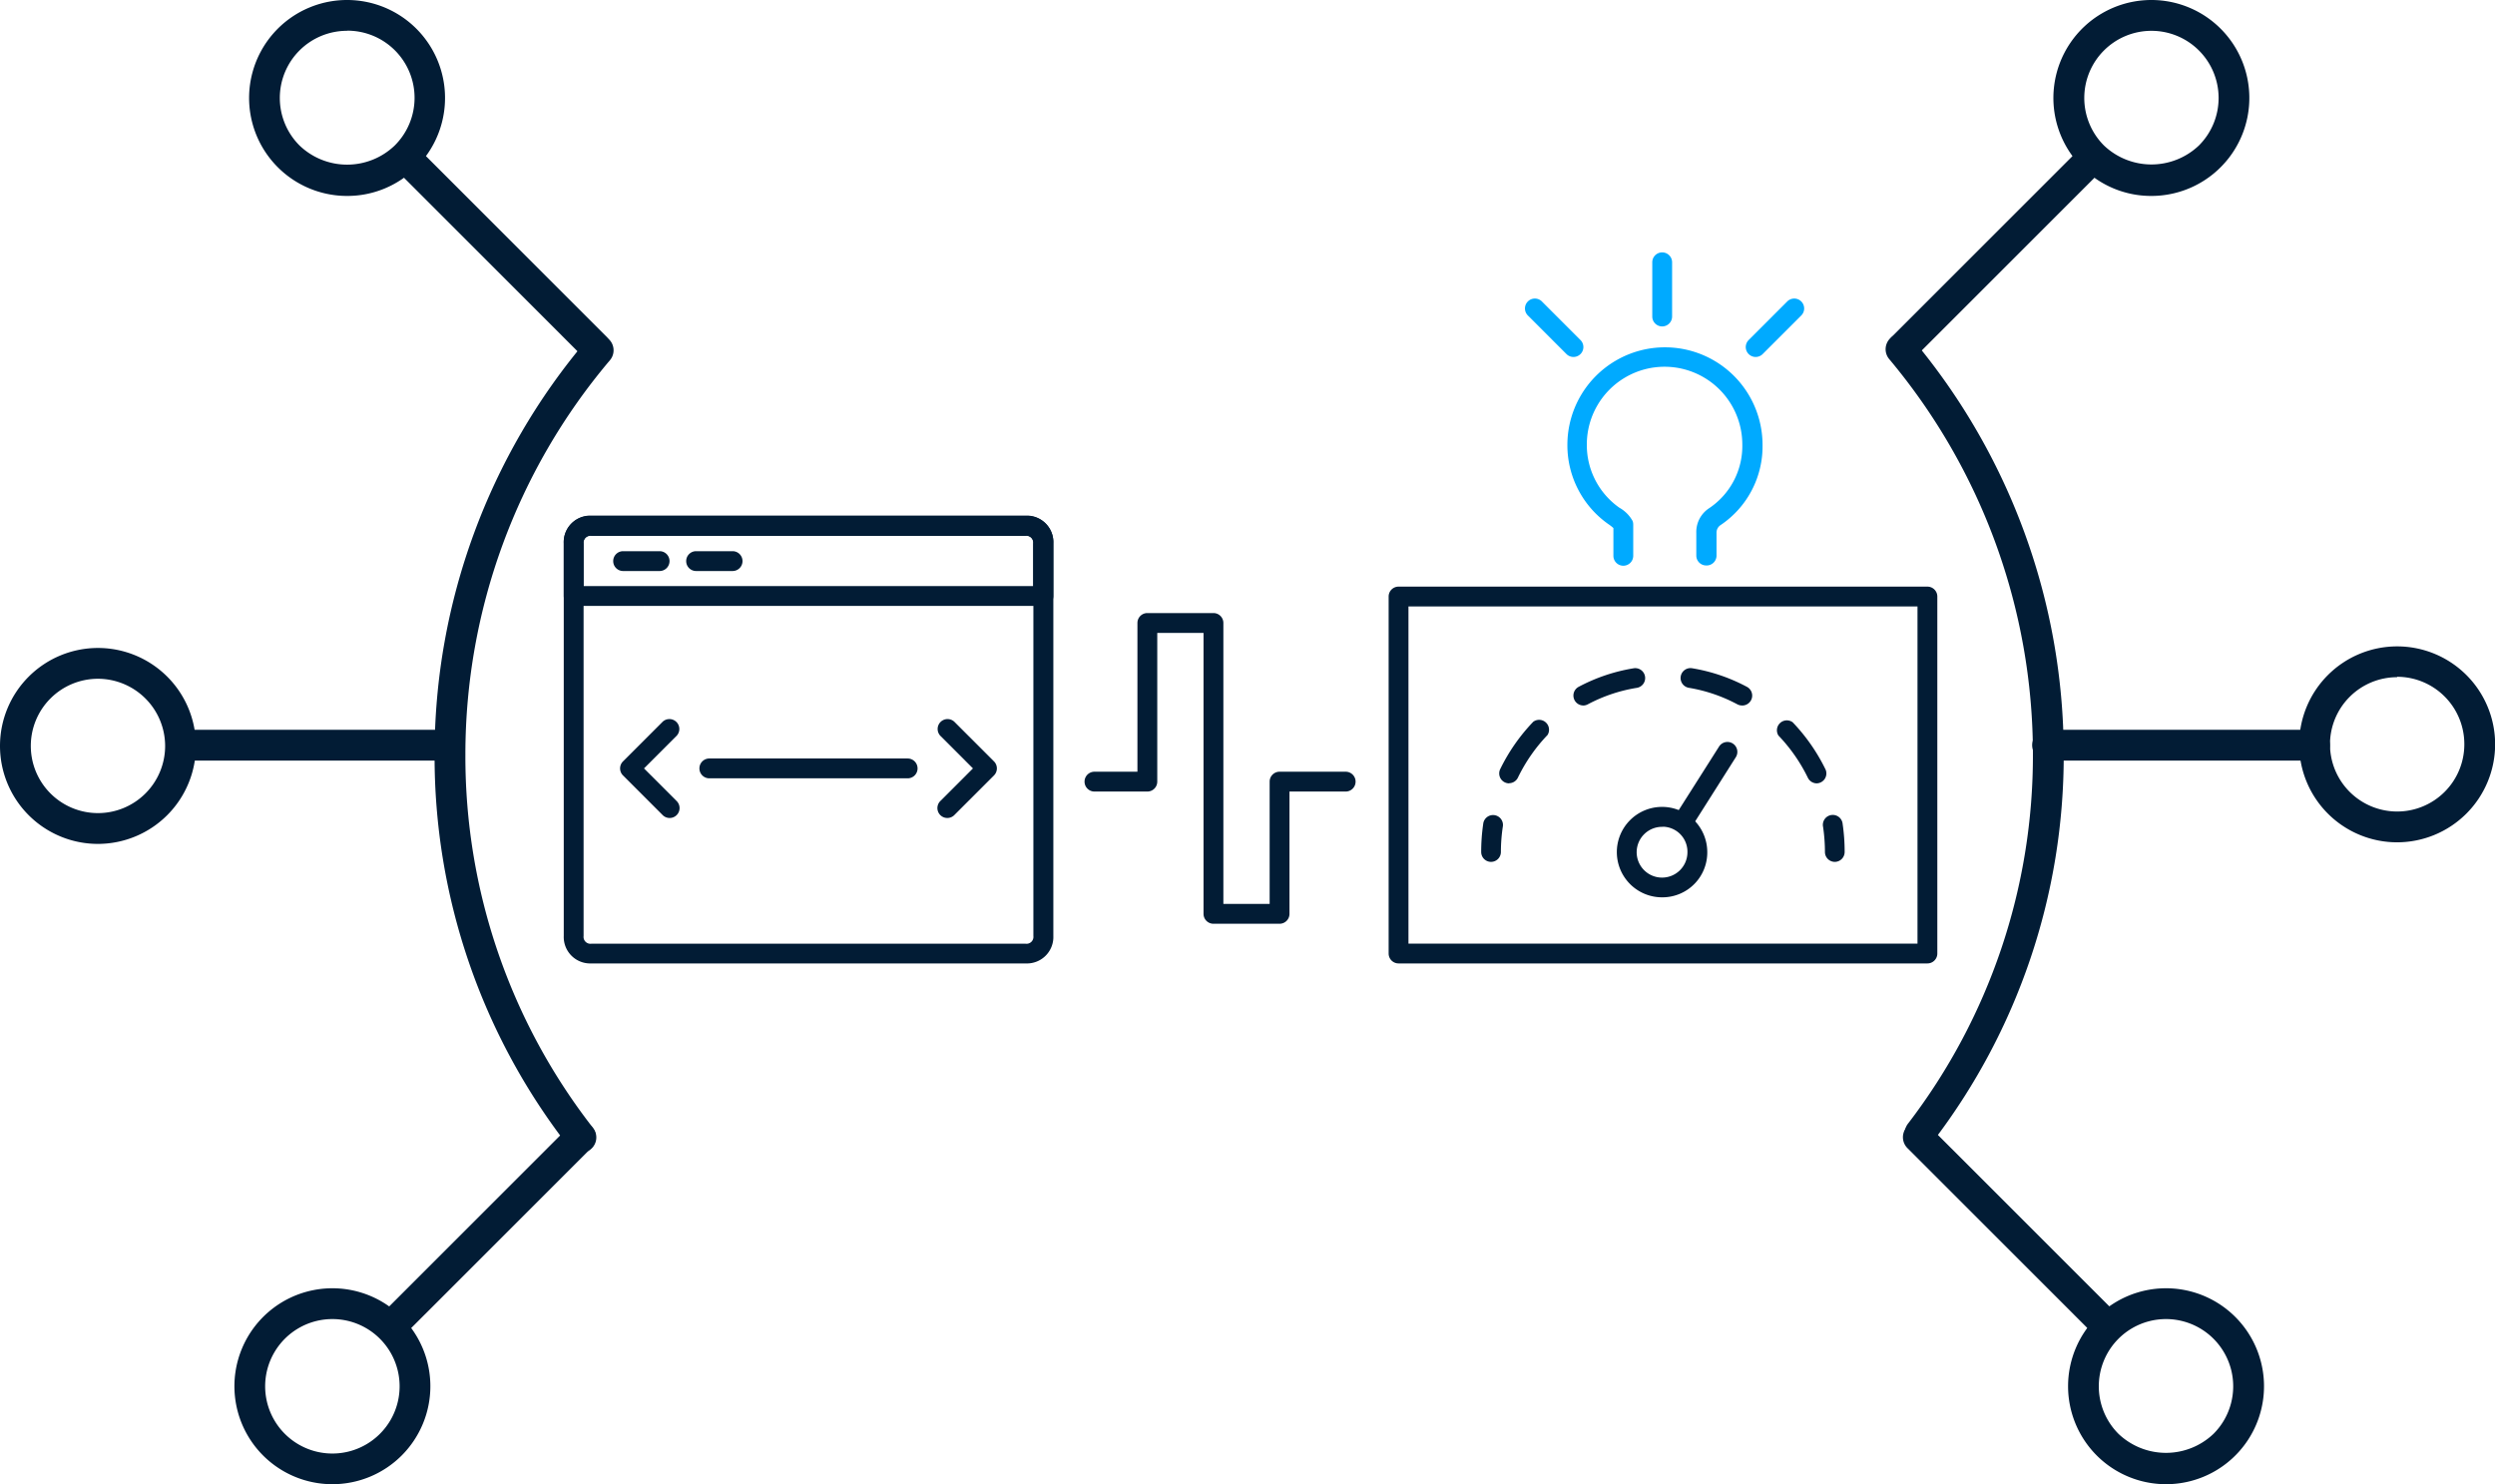 <svg id="Section_3_-_Tools_for_Process_Automation_Solutions" data-name="Section 3 - Tools for Process Automation Solutions" xmlns="http://www.w3.org/2000/svg" viewBox="0 0 188.71 112.26"><defs><style>.cls-1{fill:#021c35;}.cls-2{fill:#0af;}</style></defs><title>scale_and_evolve</title><g id="_4" data-name="4"><g id="icon"><path class="cls-1" d="M1562.22,1740a1.16,1.16,0,0,1-.92-0.45,48,48,0,0,1-10.15-29.68,48.47,48.47,0,0,1,11.49-31.32,1.16,1.16,0,1,1,1.77,1.51,46.14,46.14,0,0,0-10.93,29.82,45.68,45.68,0,0,0,9.66,28.25A1.16,1.16,0,0,1,1562.22,1740Z" transform="translate(-1518.28 -1652.81)"/><path class="cls-1" d="M1525.69,1716.64a7.41,7.41,0,1,1,7.41-7.41A7.42,7.42,0,0,1,1525.69,1716.64Zm0-12.49a5.08,5.08,0,1,0,5.08,5.08A5.09,5.09,0,0,0,1525.69,1704.15Z" transform="translate(-1518.28 -1652.81)"/><path class="cls-1" d="M1552.26,1710.34h-20.19a1.16,1.16,0,0,1,0-2.33h20.19A1.16,1.16,0,1,1,1552.26,1710.34Z" transform="translate(-1518.28 -1652.81)"/><path class="cls-1" d="M1543.42,1765.07h0a7.41,7.41,0,1,1,5.24-12.65h0A7.41,7.41,0,0,1,1543.42,1765.07Zm0-12.49a5.08,5.08,0,1,0,0,10.17h0A5.08,5.08,0,1,0,1543.42,1752.58Z" transform="translate(-1518.28 -1652.81)"/><path class="cls-1" d="M1547.89,1754.27a1.16,1.16,0,0,1-.82-2l14.28-14.28a1.16,1.16,0,0,1,1.65,1.65l-14.28,14.28A1.16,1.16,0,0,1,1547.89,1754.27Z" transform="translate(-1518.28 -1652.81)"/><path class="cls-1" d="M1544.53,1667.63a7.41,7.41,0,1,1,5.24-2.17h0A7.36,7.36,0,0,1,1544.53,1667.63Zm0-12.49a5.08,5.08,0,0,0-3.59,8.68,5.2,5.2,0,0,0,7.19,0h0A5.08,5.08,0,0,0,1544.53,1655.13Z" transform="translate(-1518.28 -1652.81)"/><path class="cls-1" d="M1563.27,1680.21a1.16,1.16,0,0,1-.82-0.34l-14.28-14.28a1.16,1.16,0,0,1,1.65-1.65l14.28,14.28A1.16,1.16,0,0,1,1563.27,1680.21Z" transform="translate(-1518.28 -1652.81)"/><path class="cls-1" d="M1699.59,1716.52a7.41,7.41,0,1,1,7.41-7.41A7.42,7.42,0,0,1,1699.59,1716.52Zm0-12.49a5.08,5.08,0,1,0,5.08,5.08A5.09,5.09,0,0,0,1699.59,1704Z" transform="translate(-1518.28 -1652.81)"/><path class="cls-1" d="M1663.51,1739.67a1.16,1.16,0,0,1-.92-1.87,45.71,45.71,0,0,0,9.45-28,46.52,46.52,0,0,0-10.87-29.83,1.16,1.16,0,1,1,1.78-1.49,48.84,48.84,0,0,1,11.42,31.33,48,48,0,0,1-9.93,29.39A1.16,1.16,0,0,1,1663.51,1739.67Z" transform="translate(-1518.28 -1652.81)"/><path class="cls-1" d="M1693.34,1710.34h-20.19a1.16,1.16,0,1,1,0-2.33h20.19A1.16,1.16,0,0,1,1693.34,1710.34Z" transform="translate(-1518.28 -1652.81)"/><path class="cls-1" d="M1682.11,1765.07a7.41,7.41,0,0,1-5.24-12.65h0A7.41,7.41,0,1,1,1682.11,1765.07Zm-3.6-11a5.09,5.09,0,0,0,0,7.19,5.21,5.21,0,0,0,7.19,0,5.08,5.08,0,0,0-7.19-7.19h0Z" transform="translate(-1518.28 -1652.81)"/><path class="cls-1" d="M1677.65,1754.27a1.16,1.16,0,0,1-.82-0.34l-14.28-14.28a1.16,1.16,0,0,1,1.65-1.65l14.28,14.28A1.16,1.16,0,0,1,1677.65,1754.27Z" transform="translate(-1518.28 -1652.81)"/><path class="cls-1" d="M1681,1667.63a7.36,7.36,0,0,1-5.24-2.17h0A7.41,7.41,0,1,1,1681,1667.63Zm-3.59-3.82a5.21,5.21,0,0,0,7.19,0,5.08,5.08,0,1,0-7.19,0h0Z" transform="translate(-1518.28 -1652.81)"/><path class="cls-1" d="M1662.26,1680.21a1.16,1.16,0,0,1-.82-2l14.28-14.28a1.16,1.16,0,0,1,1.65,1.65l-14.28,14.28A1.16,1.16,0,0,1,1662.26,1680.21Z" transform="translate(-1518.28 -1652.81)"/><path class="cls-1" d="M1664.06,1725.68h-40a0.75,0.75,0,0,1-.75-0.75v-27a0.75,0.75,0,0,1,.75-0.75h40a0.75,0.75,0,0,1,.75.75v27A0.75,0.75,0,0,1,1664.06,1725.68Zm-39.25-1.5h38.5v-25.5h-38.5v25.5Z" transform="translate(-1518.28 -1652.81)"/><path class="cls-1" d="M1615.06,1722.68h-5a0.75,0.75,0,0,1-.75-0.75v-21.25h-3.5v11.25a0.75,0.75,0,0,1-.75.75h-4a0.75,0.75,0,0,1,0-1.5h3.25v-11.25a0.75,0.75,0,0,1,.75-0.75h5a0.75,0.75,0,0,1,.75.75v21.25h3.5v-9.25a0.75,0.75,0,0,1,.75-0.75h5a0.75,0.75,0,0,1,0,1.5h-4.25v9.25A0.75,0.75,0,0,1,1615.06,1722.68Z" transform="translate(-1518.28 -1652.81)"/><path class="cls-1" d="M1657.06,1718a0.75,0.75,0,0,1-.75-0.75,13.16,13.16,0,0,0-.14-1.89,0.75,0.75,0,1,1,1.48-.22,14.61,14.61,0,0,1,.15,2.1A0.75,0.75,0,0,1,1657.06,1718Z" transform="translate(-1518.28 -1652.81)"/><path class="cls-1" d="M1655.69,1712.06a0.75,0.75,0,0,1-.67-0.42,12.58,12.58,0,0,0-2.23-3.2,0.75,0.75,0,0,1,1.08-1,14.11,14.11,0,0,1,2.49,3.58A0.75,0.75,0,0,1,1655.69,1712.06Zm-23.27,0a0.75,0.75,0,0,1-.67-1.08,14.08,14.08,0,0,1,2.5-3.58,0.75,0.75,0,0,1,1.08,1,12.55,12.55,0,0,0-2.23,3.2A0.75,0.75,0,0,1,1632.42,1712.05Zm17.61-5.89a0.75,0.75,0,0,1-.35-0.09,11.92,11.92,0,0,0-3.68-1.25,0.75,0.75,0,0,1,.24-1.48,13.41,13.41,0,0,1,4.15,1.4A0.75,0.75,0,0,1,1650,1706.17Zm-12,0a0.75,0.75,0,0,1-.35-1.41,13.43,13.43,0,0,1,4.14-1.4,0.75,0.75,0,1,1,.24,1.48,11.92,11.92,0,0,0-3.68,1.24A0.75,0.75,0,0,1,1638.08,1706.17Z" transform="translate(-1518.28 -1652.81)"/><path class="cls-1" d="M1631.06,1718a0.75,0.75,0,0,1-.75-0.75,14.61,14.61,0,0,1,.15-2.1,0.75,0.75,0,1,1,1.48.22,13.16,13.16,0,0,0-.14,1.89A0.75,0.75,0,0,1,1631.06,1718Z" transform="translate(-1518.28 -1652.81)"/><path class="cls-1" d="M1644.06,1720.68a3.42,3.42,0,1,1,3.35-3.42A3.39,3.39,0,0,1,1644.06,1720.68Zm0-5.33a1.92,1.92,0,1,0,1.85,1.92A1.89,1.89,0,0,0,1644.06,1715.34Z" transform="translate(-1518.28 -1652.81)"/><path class="cls-1" d="M1645.68,1715.55a0.75,0.75,0,0,1-.63-1.15l3.25-5.12a0.75,0.75,0,0,1,1.27.8l-3.25,5.13A0.75,0.75,0,0,1,1645.68,1715.55Z" transform="translate(-1518.28 -1652.81)"/><path class="cls-2" d="M1647.33,1695.58a0.75,0.75,0,0,1-.75-0.75v-1.71a2.15,2.15,0,0,1,1-1.89,5.66,5.66,0,0,0,2.48-4.8,5.88,5.88,0,0,0-11.76,0,5.79,5.79,0,0,0,2.46,4.78,2.59,2.59,0,0,1,1,1,0.75,0.75,0,0,1,.05.28v2.36a0.75,0.75,0,1,1-1.5,0v-2.1a3.33,3.33,0,0,0-.37-0.29,7.29,7.29,0,0,1-3.11-6,7.38,7.38,0,1,1,14.76,0,7.17,7.17,0,0,1-3.18,6.07,0.68,0.68,0,0,0-.3.58v1.75A0.75,0.75,0,0,1,1647.33,1695.58Z" transform="translate(-1518.28 -1652.81)"/><path class="cls-2" d="M1644,1677.5a0.75,0.75,0,0,1-.75-0.75v-4.1a0.75,0.75,0,0,1,1.5,0v4.1A0.75,0.75,0,0,1,1644,1677.5Z" transform="translate(-1518.28 -1652.81)"/><path class="cls-2" d="M1637.29,1679.81a0.75,0.75,0,0,1-.53-0.22l-2.9-2.9a0.75,0.75,0,1,1,1.06-1.06l2.9,2.9A0.75,0.75,0,0,1,1637.29,1679.81Z" transform="translate(-1518.28 -1652.81)"/><path class="cls-2" d="M1651.07,1679.81a0.75,0.75,0,0,1-.53-1.28l2.9-2.9a0.75,0.75,0,1,1,1.06,1.06l-2.9,2.9A0.75,0.75,0,0,1,1651.07,1679.81Z" transform="translate(-1518.28 -1652.81)"/><path class="cls-1" d="M1595.86,1725.68H1563a2,2,0,0,1-2.08-2.08v-29.69a2,2,0,0,1,2.08-2.08h32.87a2,2,0,0,1,2.08,2.08v29.69A2,2,0,0,1,1595.86,1725.68ZM1563,1693.34a0.52,0.52,0,0,0-.58.58v29.69a0.52,0.52,0,0,0,.58.58h32.86a0.52,0.52,0,0,0,.58-0.58v-29.69a0.52,0.52,0,0,0-.58-0.58H1563Z" transform="translate(-1518.28 -1652.81)"/><path class="cls-1" d="M1597.19,1698.64h-35.52a0.75,0.75,0,0,1-.75-0.75v-4a2,2,0,0,1,2.08-2.08h32.87a2,2,0,0,1,2.08,2.08v4A0.75,0.75,0,0,1,1597.19,1698.64Zm-34.77-1.5h34v-3.23a0.52,0.52,0,0,0-.58-0.58H1563a0.52,0.52,0,0,0-.58.58v3.23Z" transform="translate(-1518.28 -1652.81)"/><path class="cls-1" d="M1568.17,1696h-2.76a0.75,0.75,0,0,1,0-1.5h2.76A0.75,0.75,0,0,1,1568.17,1696Z" transform="translate(-1518.28 -1652.81)"/><path class="cls-1" d="M1573.69,1696h-2.76a0.75,0.75,0,0,1,0-1.5h2.76A0.75,0.75,0,0,1,1573.69,1696Z" transform="translate(-1518.28 -1652.81)"/><path class="cls-1" d="M1568.93,1714.68a0.75,0.75,0,0,1-.53-0.22l-3-3a0.75,0.75,0,0,1,0-1.06l3-3a0.75,0.75,0,0,1,1.06,1.06l-2.47,2.47,2.47,2.47A0.75,0.75,0,0,1,1568.93,1714.68Z" transform="translate(-1518.28 -1652.81)"/><path class="cls-1" d="M1589.93,1714.68a0.75,0.75,0,0,1-.53-1.28l2.47-2.47-2.47-2.47a0.75,0.75,0,0,1,1.06-1.06l3,3a0.75,0.75,0,0,1,0,1.06l-3,3A0.75,0.75,0,0,1,1589.93,1714.68Z" transform="translate(-1518.28 -1652.81)"/><path class="cls-1" d="M1586.93,1711.68h-15a0.75,0.75,0,0,1,0-1.5h15A0.75,0.75,0,0,1,1586.93,1711.68Z" transform="translate(-1518.28 -1652.81)"/></g></g></svg>